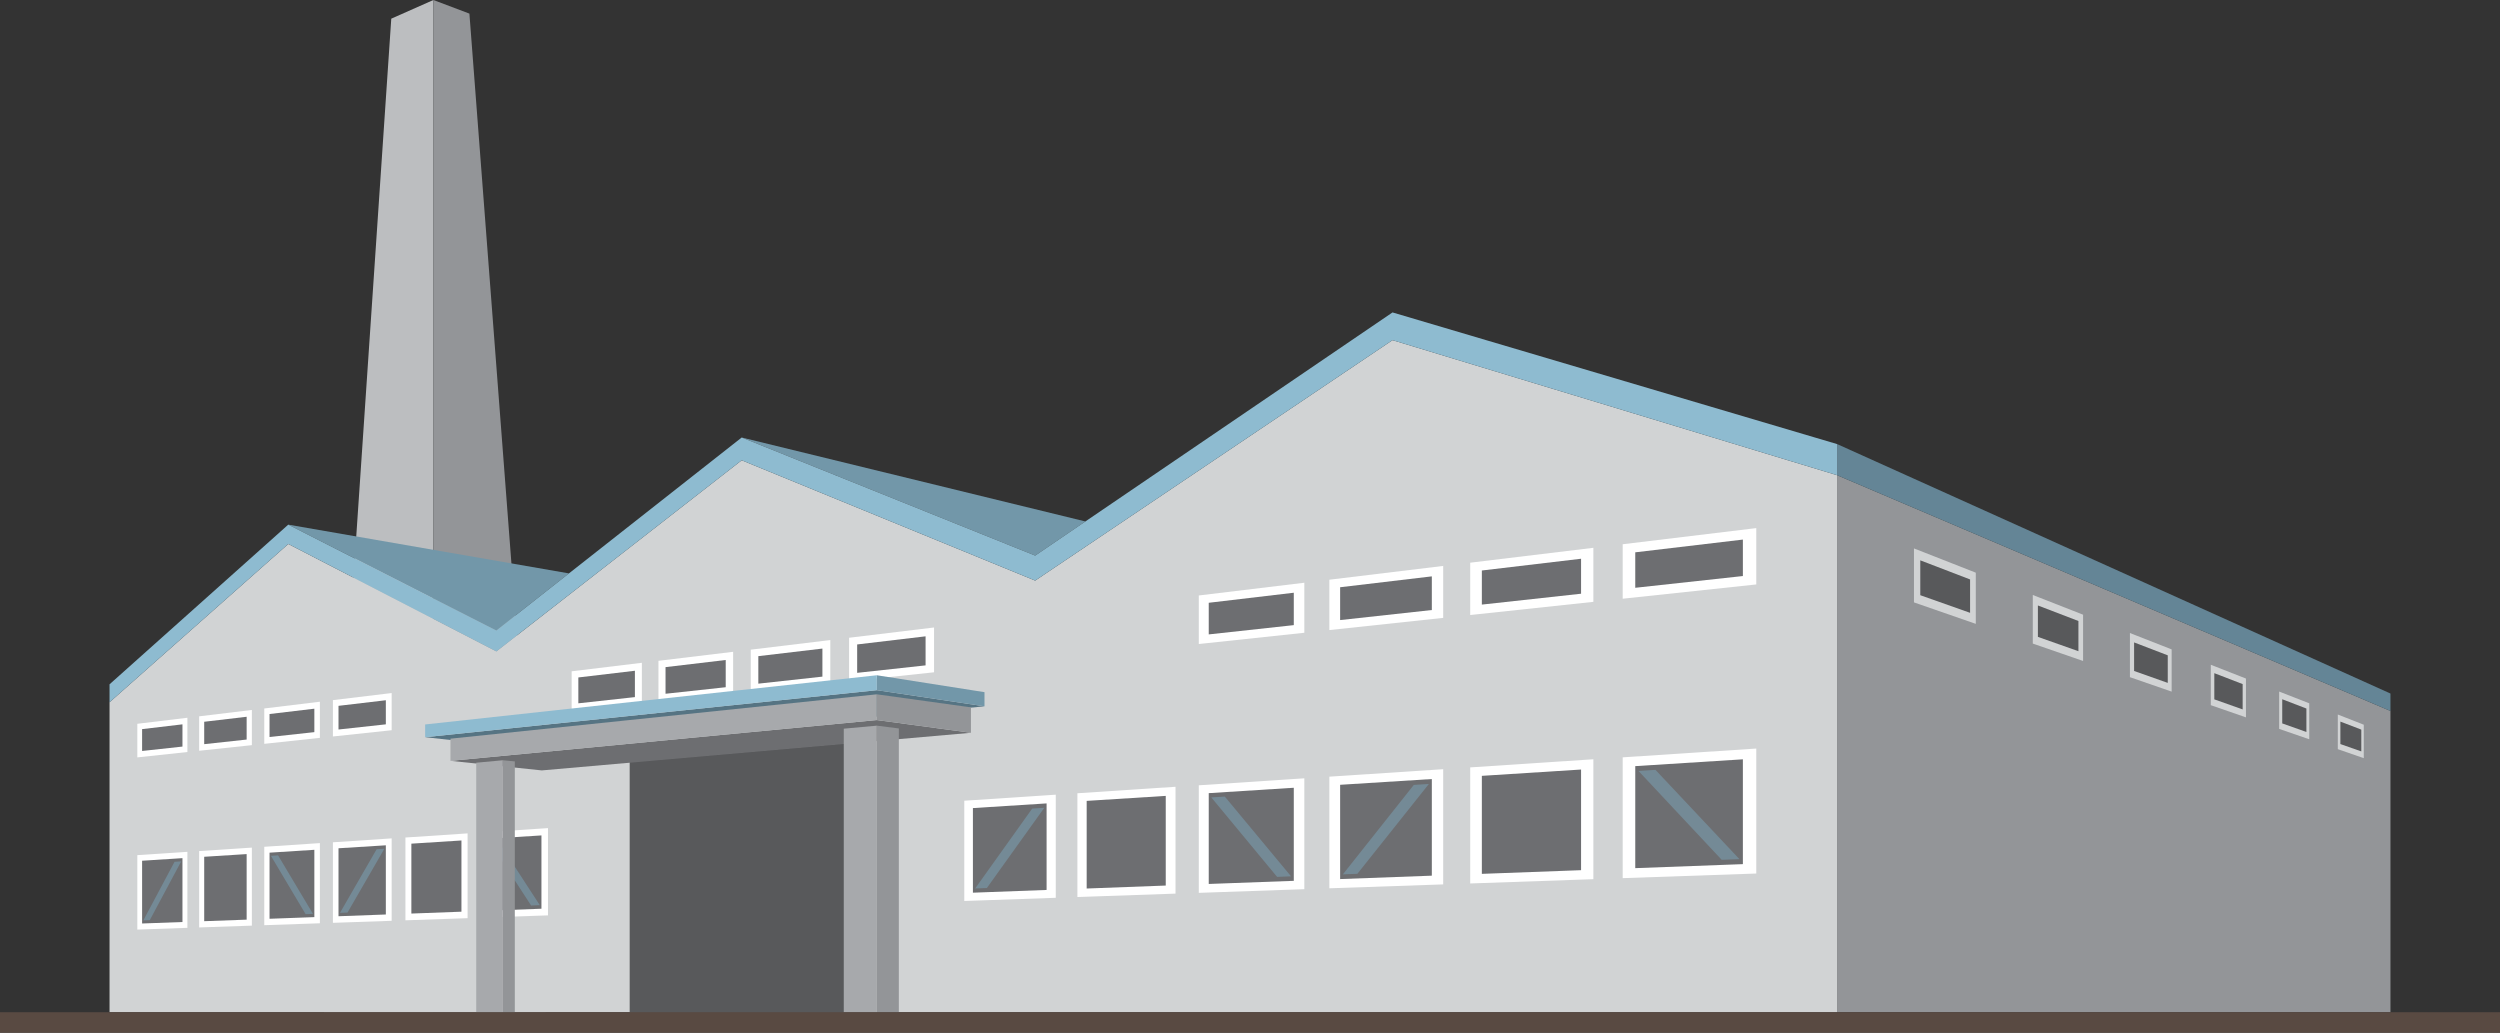 <?xml version="1.0" encoding="UTF-8"?><svg id="_ÉåÉCÉÑÅ__1" xmlns="http://www.w3.org/2000/svg" viewBox="0 0 455.31 188.09"><rect x="0" y="0" width="455.31" height="188.09" fill="#333333" stroke="none"/><defs><style>.cls-1{fill:#58595b;}.cls-2{fill:#7297a9;}.cls-3{fill:#d1d3d4;}.cls-4{fill:#bcbec0;}.cls-5{fill:#6d6e71;}.cls-6{fill:#594a42;}.cls-7{fill:#567483;}.cls-8{fill:#fff;}.cls-9{fill:#648596;}.cls-10{fill:#748a96;}.cls-11{fill:#8ebbd0;}.cls-12{fill:#939598;}.cls-13{fill:#a7a9ac;}</style></defs><polygon class="cls-4" points="78.93 0 71.26 3.4 59.02 184.34 78.93 184.34 78.93 0"/><polygon class="cls-12" points="78.93 0 78.93 184.34 99.39 184.34 85.49 2.48 78.93 0"/><polygon class="cls-12" points="435.36 129.49 334.59 86.55 334.59 184.34 435.36 184.34 435.36 129.49"/><polygon class="cls-3" points="359.84 113.62 348.58 109.71 348.58 99.88 359.84 104.3 359.84 113.62"/><polygon class="cls-1" points="349.73 108.4 349.73 102.05 358.8 105.53 358.8 111.61 349.73 108.4"/><polygon class="cls-3" points="379.38 120.38 370.22 117.21 370.22 108.36 379.38 111.95 379.38 120.38"/><polygon class="cls-1" points="371.15 115.99 371.15 110.27 378.53 113.1 378.53 118.6 371.15 115.99"/><polygon class="cls-3" points="395.51 125.96 387.91 123.33 387.91 115.29 395.51 118.27 395.51 125.96"/><polygon class="cls-1" points="388.67 122.2 388.67 117 394.8 119.35 394.8 124.37 388.67 122.2"/><polygon class="cls-3" points="409.04 130.65 402.64 128.43 402.64 121.07 409.04 123.58 409.04 130.65"/><polygon class="cls-1" points="403.28 127.37 403.28 122.6 408.44 124.59 408.44 129.2 403.28 127.37"/><polygon class="cls-3" points="420.57 134.64 415.09 132.75 415.09 125.95 420.57 128.09 420.57 134.64"/><polygon class="cls-1" points="415.65 131.75 415.65 127.35 420.05 129.04 420.05 133.31 415.65 131.75"/><polygon class="cls-3" points="430.5 138.08 425.77 136.44 425.77 130.13 430.5 131.99 430.5 138.08"/><polygon class="cls-1" points="426.24 135.51 426.24 131.42 430.05 132.88 430.05 136.85 426.24 135.51"/><polygon class="cls-9" points="435.36 126.31 334.59 80.88 334.59 86.55 435.36 129.49 435.36 126.31"/><polygon class="cls-3" points="188.53 105.74 135.08 83.83 90.4 118.64 52.5 99.07 19.95 127.9 19.95 184.34 334.59 184.34 334.59 86.55 253.61 61.95 188.53 105.74"/><polygon class="cls-8" points="34.13 168.98 25.01 169.3 25.01 155.74 34.13 155.14 34.13 168.98"/><polygon class="cls-5" points="25.88 168.19 25.88 156.76 33.23 156.29 33.23 167.92 25.88 168.19"/><polygon class="cls-10" points="33 156.88 31.79 156.95 26.11 167.62 27.28 167.58 33 156.88"/><polygon class="cls-8" points="45.87 168.58 36.27 168.91 36.27 155 45.87 154.37 45.87 168.58"/><polygon class="cls-5" points="37.19 167.77 37.19 156.04 44.92 155.55 44.92 167.49 37.19 167.77"/><polygon class="cls-8" points="34.13 136.96 25.01 137.94 25.01 131.82 34.13 130.72 34.13 136.96"/><polygon class="cls-5" points="25.88 136.77 25.88 132.79 33.23 131.92 33.23 135.97 25.88 136.77"/><polygon class="cls-8" points="45.87 135.71 36.27 136.73 36.27 130.46 45.87 129.3 45.87 135.71"/><polygon class="cls-5" points="37.19 135.53 37.19 131.45 44.92 130.54 44.92 134.69 37.19 135.53"/><polygon class="cls-8" points="58.26 134.38 48.13 135.47 48.13 129.03 58.26 127.8 58.26 134.38"/><polygon class="cls-5" points="49.09 134.23 49.09 130.04 57.25 129.07 57.25 133.34 49.09 134.23"/><polygon class="cls-8" points="71.33 132.99 60.63 134.13 60.63 127.51 71.33 126.22 71.33 132.99"/><polygon class="cls-5" points="61.65 132.86 61.65 128.55 70.27 127.53 70.27 131.92 61.65 132.86"/><polygon class="cls-8" points="237.55 115.24 218.33 117.29 218.33 108.45 237.55 106.13 237.55 115.24"/><polygon class="cls-5" points="220.14 115.54 220.14 109.78 235.63 107.95 235.63 113.85 220.14 115.54"/><polygon class="cls-8" points="262.84 112.53 242.11 114.75 242.11 105.58 262.84 103.07 262.84 112.53"/><polygon class="cls-5" points="244.07 112.93 244.07 106.95 260.77 104.97 260.77 111.1 244.07 112.93"/><polygon class="cls-8" points="290.19 109.61 267.76 112.01 267.76 102.48 290.19 99.77 290.19 109.61"/><polygon class="cls-5" points="269.88 110.11 269.88 103.9 287.95 101.76 287.95 108.13 269.88 110.11"/><polygon class="cls-8" points="319.86 106.44 295.53 109.04 295.53 99.12 319.86 96.18 319.86 106.44"/><polygon class="cls-5" points="297.82 107.05 297.82 100.59 317.42 98.27 317.42 104.91 297.82 107.05"/><polygon class="cls-8" points="116.9 128.12 104.11 129.49 104.11 122.26 116.9 120.71 116.9 128.12"/><polygon class="cls-5" points="105.33 128.09 105.33 123.38 115.63 122.16 115.63 126.96 105.33 128.09"/><polygon class="cls-8" points="133.52 126.35 119.92 127.8 119.92 120.35 133.52 118.71 133.52 126.35"/><polygon class="cls-5" points="121.21 126.35 121.21 121.5 132.17 120.2 132.17 125.16 121.21 126.35"/><polygon class="cls-8" points="151.22 124.46 136.73 126 136.73 118.32 151.22 116.57 151.22 124.46"/><polygon class="cls-5" points="138.11 124.51 138.11 119.5 149.78 118.12 149.78 123.23 138.11 124.51"/><polygon class="cls-8" points="170.11 122.44 154.64 124.09 154.64 116.15 170.11 114.28 170.11 122.44"/><polygon class="cls-5" points="156.11 122.54 156.11 117.37 168.57 115.89 168.57 121.18 156.11 122.54"/><polygon class="cls-8" points="58.26 168.15 48.13 168.5 48.13 154.22 58.26 153.55 58.26 168.15"/><polygon class="cls-5" points="49.09 167.33 49.09 155.29 57.25 154.77 57.25 167.03 49.09 167.33"/><polygon class="cls-10" points="49.34 155.87 50.64 155.78 57 166.44 55.66 166.49 49.34 155.87"/><polygon class="cls-8" points="71.33 167.7 60.63 168.07 60.63 153.4 71.33 152.69 71.33 167.7"/><polygon class="cls-5" points="61.65 166.87 61.65 154.49 70.27 153.95 70.27 166.55 61.65 166.87"/><polygon class="cls-10" points="70 154.58 68.59 154.67 61.92 166.25 63.29 166.2 70 154.58"/><polygon class="cls-8" points="85.16 167.22 73.84 167.61 73.84 152.53 85.16 151.78 85.16 167.22"/><polygon class="cls-5" points="74.92 166.38 74.92 153.65 84.04 153.07 84.04 166.04 74.92 166.38"/><polygon class="cls-8" points="99.8 166.71 87.82 167.12 87.82 151.61 99.8 150.82 99.8 166.71"/><polygon class="cls-5" points="88.96 165.86 88.96 152.76 98.61 152.15 98.61 165.5 88.96 165.86"/><polygon class="cls-10" points="89.25 153.39 90.79 153.29 98.31 164.85 96.73 164.92 89.25 153.39"/><polygon class="cls-8" points="295.53 159.93 319.86 159.09 319.86 136.33 295.53 137.93 295.53 159.93"/><polygon class="cls-5" points="317.42 157.38 317.42 138.29 297.82 139.53 297.82 158.11 317.42 157.38"/><polygon class="cls-10" points="298.41 140.41 301.5 140.21 316.79 156.47 313.56 156.59 298.41 140.41"/><polygon class="cls-8" points="267.76 160.9 290.19 160.12 290.19 138.28 267.76 139.76 267.76 160.9"/><polygon class="cls-5" points="287.95 158.48 287.95 140.15 269.88 141.3 269.88 159.15 287.95 158.48"/><polygon class="cls-8" points="242.11 161.78 262.84 161.07 262.84 140.09 242.11 141.45 242.11 161.78"/><polygon class="cls-5" points="260.77 159.48 260.77 141.88 244.07 142.93 244.07 160.1 260.77 159.48"/><polygon class="cls-10" points="260.23 142.78 257.49 142.95 244.57 159.24 247.21 159.14 260.23 142.78"/><polygon class="cls-8" points="218.33 162.61 237.55 161.94 237.55 141.75 218.33 143.02 218.33 162.61"/><polygon class="cls-5" points="235.63 160.42 235.63 143.47 220.14 144.45 220.14 160.99 235.63 160.42"/><polygon class="cls-10" points="220.61 145.23 223.07 145.08 235.13 159.6 232.59 159.7 220.61 145.23"/><polygon class="cls-8" points="196.22 163.37 214.09 162.75 214.09 143.29 196.22 144.47 196.22 163.37"/><polygon class="cls-5" points="212.31 161.28 212.31 144.95 197.91 145.86 197.91 161.82 212.31 161.28"/><polygon class="cls-8" points="175.62 164.09 192.28 163.51 192.28 144.73 175.62 145.83 175.62 164.09"/><polygon class="cls-5" points="190.61 162.08 190.61 146.32 177.19 147.17 177.19 162.58 190.61 162.08"/><polygon class="cls-10" points="190.19 147.12 187.99 147.26 177.6 161.81 179.73 161.73 190.19 147.12"/><polygon class="cls-1" points="157.14 184.34 114.68 184.34 114.68 138.76 157.14 135.07 157.14 184.34"/><polygon class="cls-2" points="135.08 79.68 188.53 101.19 197.67 94.97 135.08 79.68"/><polygon class="cls-2" points="52.5 95.55 90.4 114.83 103.62 104.43 52.5 95.55"/><polygon class="cls-7" points="159.69 125.7 77.43 134.26 97.31 136.47 179.3 128.64 159.69 125.7"/><polygon class="cls-5" points="159.69 131.14 82.04 138.57 98.67 140.31 176.83 133.46 159.69 131.14"/><polygon class="cls-13" points="86.73 184.34 91.58 184.34 91.58 138.46 86.73 138.91 86.73 184.34"/><polygon class="cls-13" points="153.67 132.71 153.67 184.34 159.69 184.34 159.69 132.16 153.67 132.71"/><polygon class="cls-12" points="159.69 132.16 159.69 184.34 163.7 184.34 163.7 132.67 159.69 132.16"/><polygon class="cls-12" points="91.58 138.46 91.58 184.34 93.76 184.34 93.76 138.67 91.58 138.46"/><polygon class="cls-13" points="82.04 134.53 82.04 138.57 159.69 131.14 159.69 126.45 82.04 134.53"/><polygon class="cls-12" points="176.83 128.83 159.69 126.45 159.69 131.14 176.83 133.46 176.83 128.83"/><polygon class="cls-2" points="179.3 128.64 159.69 125.7 159.69 122.98 179.3 126.06 179.3 128.64"/><polygon class="cls-11" points="77.43 131.94 77.43 134.26 159.69 125.7 159.69 122.98 77.43 131.94"/><polygon class="cls-11" points="253.61 56.9 188.53 101.19 135.08 79.68 90.4 114.83 52.5 95.55 19.95 124.63 19.95 127.9 52.5 99.07 90.4 118.64 135.08 83.83 188.53 105.74 253.61 61.95 334.59 86.55 334.59 80.88 253.61 56.9"/><rect class="cls-6" y="184.34" width="455.31" height="3.75"/></svg>